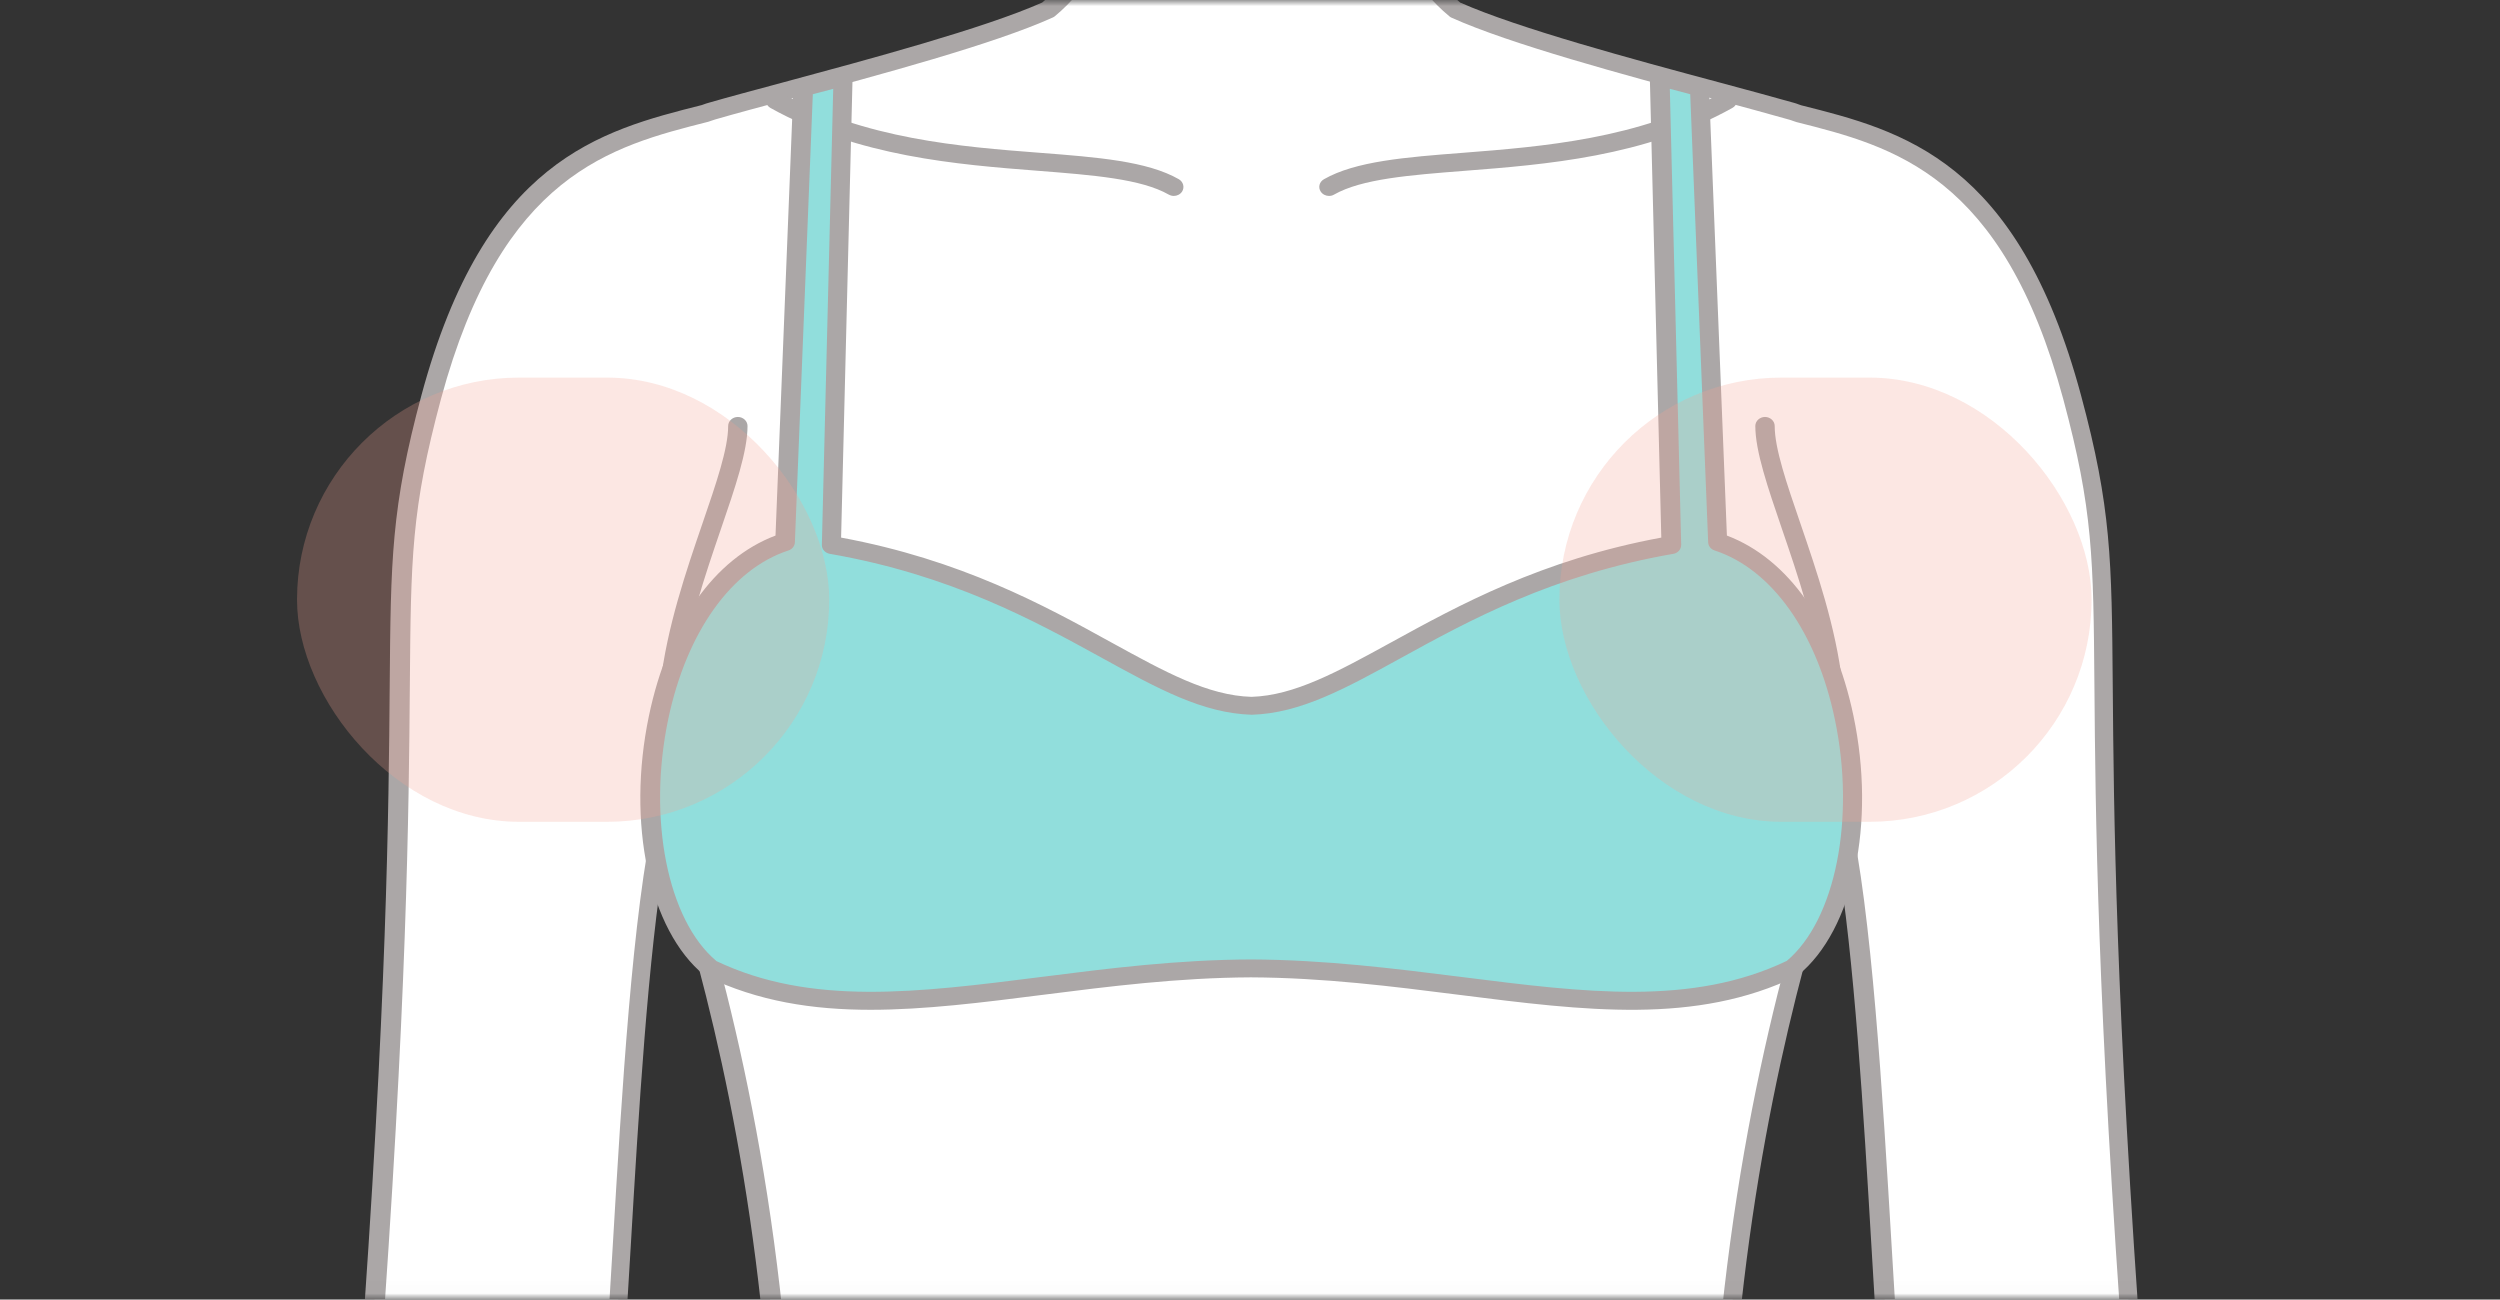 <svg width="202" height="105" viewBox="0 0 202 105" fill="none" xmlns="http://www.w3.org/2000/svg">
<rect x="0" y="0" width="202" height="105" fill="#333333" stroke="none"/>
<mask id="mask0_1409_10517" style="mask-type:luminance" maskUnits="userSpaceOnUse" x="0" y="0" width="202" height="105">
<path d="M202 0H0V104.986H202V0Z" fill="white"/>
</mask>
<g mask="url(#mask0_1409_10517)">
<path d="M175.789 186.586C176.853 170.602 178.293 131.108 172.43 111.734C167.757 48.195 172.148 49.691 167.412 32.104C162.468 13.731 153.643 11.293 145.308 9.186C145.109 9.118 144.922 9.05 144.723 8.992C138.162 7.108 123.766 3.602 117.57 0.796C112.396 -3.497 112.093 -9.789 112.708 -19.889C109.36 -18.83 92.857 -18.84 89.519 -19.889C90.134 -9.789 89.832 -3.497 84.657 0.796C78.451 3.593 64.065 7.098 57.504 8.992C57.306 9.05 57.118 9.128 56.92 9.186C48.585 11.293 39.77 13.731 34.815 32.104C30.079 49.691 34.471 48.195 29.797 111.734C23.934 131.108 25.364 170.602 26.438 186.586C25.051 197.104 20.888 209.126 21.712 217.419C21.754 217.846 21.827 218.215 21.911 218.545C22.109 222.896 25.697 230.101 28.41 232.345C31.237 234.675 34.888 236.21 35.92 236.88C44.652 242.551 45.497 237.336 37.746 232.529C35.462 231.111 33.073 228.975 31.977 227.703C33.678 228.781 35.545 229.927 36.4 230.334C40.886 232.442 44.902 230.199 39.029 226.518C33.031 222.76 30.986 219.944 30.986 219.944L30.058 222.012C29.693 220.332 29.39 218.749 29.317 218.176C29.307 218.099 29.296 217.992 29.286 217.885C33 214.807 36.661 210.242 36.661 210.242C38.101 208.494 44.412 203.833 39.655 186.431C39.613 186.276 39.572 186.14 39.53 185.984C39.905 147.917 50.462 139.401 48.981 116.774C48.981 116.745 48.981 116.716 48.981 116.677C50.181 108.763 50.744 78.309 53.592 65.869C57.838 78.629 62.062 95.022 63.2 116.745C62.939 135.992 54.635 136.177 51.526 157.415C50.671 163.251 50.139 169.165 49.909 174.807C46.895 195.336 57.358 237.152 61.645 276.452C62.626 285.493 64.191 294.505 65.254 309.295C65.254 309.499 65.254 309.702 65.254 309.906C65.453 315.413 63.523 349.168 65.807 360.841C68.415 374.213 71.806 410.182 68.979 427.992C68.478 429.216 68.05 430.575 67.716 432.119C65.526 442.228 54.844 448.958 58.192 456.63C58.63 460.349 67.915 459.339 74.33 459.572C82.07 459.844 88.934 461.009 89.352 456.766C89.769 452.444 89.122 439.451 87.954 430.245C87.912 429.886 87.85 429.536 87.777 429.187C87.839 428.866 87.871 428.546 87.871 428.225C87.871 404.705 89.623 387.818 90.447 380.059C91.991 365.463 96.362 349.43 95.913 318.782C95.892 317.248 95.82 315.801 95.715 314.412C94.797 287.328 98.48 233.801 98.511 204.911C99.408 204.532 100.284 204.125 101.119 203.639C101.953 204.125 102.83 204.532 103.727 204.911C103.748 233.801 107.44 287.319 106.522 314.403C106.418 315.791 106.345 317.238 106.324 318.773C105.876 349.42 110.247 365.453 111.79 380.049C112.615 387.808 114.357 404.695 114.367 428.215C114.367 428.536 114.409 428.856 114.461 429.177C114.388 429.526 114.336 429.876 114.284 430.235C113.115 439.441 112.469 452.435 112.886 456.756C113.303 460.99 120.167 459.834 127.907 459.562C134.323 459.329 143.607 460.339 144.045 456.62C147.394 448.948 136.722 442.219 134.521 432.11C134.187 430.565 133.76 429.206 133.259 427.982C130.442 410.172 133.833 374.203 136.43 360.831C138.704 349.158 136.774 315.403 136.983 309.897C136.983 309.693 136.983 309.489 136.983 309.285C138.047 294.485 139.612 285.474 140.592 276.433C144.869 237.132 155.343 195.317 152.328 174.788C152.099 169.146 151.567 163.232 150.711 157.395C147.603 136.157 139.299 135.973 139.038 116.726C140.175 95.002 144.4 78.61 148.646 65.85C151.494 78.29 152.057 108.743 153.257 116.658C153.257 116.687 153.257 116.716 153.257 116.755C151.786 139.381 162.332 147.908 162.708 185.965C162.666 186.12 162.624 186.256 162.583 186.412C157.826 203.814 164.137 208.475 165.576 210.223C165.576 210.223 169.248 214.787 172.952 217.866C172.952 217.972 172.931 218.07 172.92 218.157C172.847 218.74 172.545 220.313 172.169 221.993L171.241 219.924C171.241 219.924 169.196 222.74 163.198 226.499C157.325 230.179 161.341 232.413 165.827 230.315C166.682 229.907 168.549 228.761 170.25 227.683C169.155 228.946 166.766 231.082 164.481 232.51C156.741 237.317 157.575 242.532 166.307 236.86C167.339 236.19 171.001 234.656 173.818 232.325C176.53 230.082 180.108 222.876 180.316 218.526C180.4 218.186 180.473 217.827 180.515 217.399C181.339 209.106 177.166 197.084 175.789 186.567V186.586Z" fill="white"/>
<path d="M82.635 460.66C81.143 460.66 79.505 460.573 77.805 460.476C76.668 460.417 75.489 460.349 74.29 460.311C72.975 460.262 71.567 460.272 70.075 460.272C64.119 460.291 57.953 460.32 57.421 456.824C55.419 452.085 58.329 447.715 61.417 443.083C63.691 439.665 66.049 436.13 66.946 431.984C67.269 430.498 67.697 429.099 68.208 427.818C70.93 410.454 67.697 374.698 65.026 360.977C63.357 352.392 63.941 331.853 64.285 319.589C64.411 315.015 64.515 311.412 64.463 309.936C64.463 309.751 64.463 309.567 64.463 309.392C63.743 299.283 62.783 291.883 61.938 285.348C61.542 282.289 61.166 279.404 60.853 276.52C59.289 262.167 56.931 247.64 54.636 233.588C50.641 209.039 47.188 187.83 49.118 174.7C49.347 168.942 49.89 163.067 50.735 157.308C52.216 147.189 54.897 141.722 57.275 136.896C59.956 131.448 62.262 126.748 62.397 116.726C61.281 95.459 57.161 79.61 53.76 68.948C52.362 77.163 51.59 90.079 50.964 100.703C50.547 107.675 50.192 113.706 49.754 116.697C49.754 116.716 49.754 116.726 49.754 116.726C50.453 127.418 48.471 135.06 46.176 143.907C43.516 154.162 40.512 165.776 40.303 185.888L40.407 186.247C44.851 202.513 39.854 207.893 37.716 210.184C37.538 210.369 37.392 210.534 37.278 210.68C37.132 210.855 33.721 215.098 30.101 218.177C30.142 218.458 30.226 218.934 30.341 219.526C30.466 219.352 30.674 219.245 30.904 219.225C31.186 219.196 31.467 219.322 31.634 219.536C31.655 219.565 33.7 222.304 39.458 225.916C43.37 228.363 42.869 230.092 42.473 230.723C41.753 231.869 39.792 232.16 37.632 231.578C37.81 231.694 37.998 231.811 38.175 231.927C41.742 234.141 43.954 236.715 43.818 238.473C43.766 239.114 43.412 239.609 42.817 239.871C41.023 240.667 37.82 239.007 35.463 237.472C35.202 237.298 34.691 237.035 34.086 236.734C32.437 235.889 29.955 234.608 27.879 232.889C25.125 230.607 21.369 223.304 21.119 218.633C21.015 218.215 20.952 217.856 20.921 217.487C20.389 212.156 21.839 205.513 23.372 198.483C24.238 194.521 25.135 190.413 25.646 186.567C25.271 180.896 22.381 133.672 29.016 111.608C31.29 80.688 31.405 65.481 31.488 55.411C31.572 45.233 31.603 41.019 34.054 31.93C39.176 12.915 48.492 10.565 56.712 8.487L56.848 8.439C56.983 8.39 57.119 8.341 57.265 8.303C58.871 7.837 60.958 7.283 63.263 6.661C70.138 4.807 79.547 2.282 84.21 0.204C88.852 -3.7 89.363 -9.381 88.727 -19.83C88.717 -20.073 88.831 -20.306 89.03 -20.452C89.238 -20.597 89.509 -20.636 89.749 -20.558C92.931 -19.558 109.267 -19.558 112.438 -20.558C112.689 -20.636 112.96 -20.597 113.158 -20.452C113.367 -20.306 113.482 -20.073 113.461 -19.83C112.824 -9.391 113.346 -3.71 117.978 0.204C122.641 2.282 132.04 4.816 138.925 6.661C141.24 7.283 143.316 7.846 144.933 8.303C145.079 8.341 145.215 8.39 145.34 8.439L145.538 8.507C153.706 10.565 163.022 12.915 168.144 31.93C170.595 41.019 170.627 45.233 170.71 55.411C170.793 65.481 170.908 80.688 173.182 111.608C179.817 133.681 176.927 180.896 176.552 186.567C177.063 190.413 177.96 194.511 178.826 198.483C180.359 205.513 181.809 212.156 181.277 217.487C181.236 217.885 181.173 218.254 181.069 218.662C180.797 223.372 177.063 230.636 174.309 232.898C172.223 234.617 169.74 235.899 168.102 236.744C167.507 237.055 166.996 237.317 166.725 237.482C164.357 239.016 161.165 240.677 159.371 239.881C158.776 239.618 158.421 239.123 158.369 238.482C158.234 236.715 160.445 234.151 164.013 231.937C164.19 231.83 164.368 231.714 164.555 231.587C162.406 232.17 160.435 231.879 159.715 230.733C159.319 230.102 158.818 228.383 162.73 225.926C168.488 222.313 170.533 219.575 170.554 219.546C170.71 219.323 170.992 219.196 171.284 219.235C171.513 219.255 171.711 219.371 171.847 219.536C171.962 218.944 172.045 218.468 172.087 218.186C168.467 215.108 165.046 210.874 164.9 210.689C164.785 210.553 164.639 210.398 164.461 210.204C162.323 207.912 157.326 202.532 161.77 186.257L161.874 185.897C161.666 165.786 158.651 154.171 156.001 143.917C153.706 135.07 151.724 127.427 152.423 116.736C151.985 113.822 151.63 107.753 151.213 100.712C150.587 90.098 149.815 77.183 148.417 68.957C145.027 79.62 140.896 95.478 139.78 116.784C139.916 126.757 142.231 131.457 144.902 136.905C147.27 141.732 149.961 147.189 151.443 157.318C152.288 163.076 152.83 168.952 153.06 174.778C154.979 187.83 151.526 209.039 147.541 233.598C145.257 247.649 142.889 262.177 141.324 276.53C141.011 279.414 140.635 282.298 140.239 285.348C139.394 291.883 138.434 299.283 137.714 309.353C137.714 309.576 137.714 309.761 137.714 309.936C137.662 311.402 137.767 315.015 137.892 319.589C138.236 331.853 138.831 352.392 137.151 360.977C134.481 374.698 131.247 410.454 133.969 427.818C134.491 429.099 134.908 430.498 135.232 431.984C136.129 436.13 138.486 439.665 140.761 443.083C143.848 447.715 146.759 452.095 144.756 456.824C144.224 460.32 138.059 460.291 132.102 460.272C130.61 460.272 129.192 460.262 127.888 460.311C126.688 460.349 125.509 460.417 124.372 460.476C117.988 460.825 112.47 461.117 112.052 456.844C111.614 452.377 112.313 439.17 113.45 430.177C113.492 429.847 113.544 429.517 113.607 429.197C113.544 428.847 113.523 428.536 113.523 428.245C113.523 404.453 111.719 387.42 110.957 380.156C110.54 376.242 109.914 372.144 109.246 367.813C107.421 355.976 105.157 341.244 105.48 318.802C105.501 317.316 105.564 315.869 105.679 314.383C106.2 298.991 105.23 274.996 104.291 251.796C103.582 234.307 102.914 217.778 102.883 205.407C102.205 205.106 101.61 204.824 101.057 204.523C100.504 204.824 99.91 205.115 99.232 205.407C99.201 217.788 98.533 234.316 97.823 251.796C96.885 274.996 95.915 298.992 96.436 314.413C96.551 315.869 96.613 317.316 96.634 318.792C96.958 341.234 94.694 355.966 92.868 367.804C92.201 372.135 91.575 376.223 91.158 380.146C90.386 387.42 88.591 404.443 88.591 428.235C88.591 428.526 88.56 428.837 88.508 429.187C88.571 429.507 88.623 429.837 88.665 430.168C89.802 439.17 90.5 452.377 90.062 456.834C89.76 459.98 86.703 460.65 82.583 460.65L82.635 460.66ZM71.504 458.815C72.485 458.815 73.445 458.815 74.352 458.854C75.562 458.893 76.751 458.961 77.899 459.019C84.335 459.369 88.299 459.446 88.571 456.708C88.998 452.328 88.31 439.267 87.183 430.342C87.141 430.003 87.079 429.663 87.016 429.332C86.995 429.245 86.995 429.158 87.016 429.08C87.079 428.759 87.1 428.488 87.1 428.245C87.1 404.375 88.904 387.303 89.676 380.01C90.094 376.058 90.73 371.95 91.398 367.609C93.213 355.82 95.466 341.157 95.143 318.821C95.122 317.365 95.059 315.957 94.944 314.49C94.412 298.991 95.393 274.966 96.332 251.738C97.052 234.044 97.73 217.332 97.74 204.931C97.74 204.649 97.917 204.387 98.199 204.27C99.169 203.863 99.993 203.464 100.713 203.047C100.963 202.901 101.287 202.901 101.537 203.047C102.257 203.464 103.06 203.853 104.051 204.27C104.333 204.387 104.51 204.649 104.51 204.931C104.521 217.332 105.199 234.044 105.919 251.738C106.857 274.966 107.828 298.982 107.306 314.451C107.191 315.937 107.129 317.355 107.108 318.812C106.784 341.147 109.038 355.811 110.853 367.6C111.52 371.95 112.157 376.058 112.574 380.001C113.346 387.294 115.151 404.365 115.151 428.235C115.151 428.478 115.182 428.75 115.234 429.07C115.255 429.158 115.244 429.245 115.234 429.323C115.171 429.653 115.109 429.993 115.067 430.333C113.941 439.257 113.252 452.318 113.68 456.698C113.951 459.436 117.905 459.359 124.351 459.009C125.499 458.951 126.688 458.883 127.898 458.844C129.244 458.796 130.736 458.805 132.186 458.805C137.255 458.825 143.014 458.844 143.285 456.552C143.285 456.484 143.306 456.416 143.337 456.358C145.121 452.27 142.513 448.366 139.509 443.841C137.266 440.481 134.731 436.664 133.771 432.265C133.458 430.828 133.051 429.478 132.551 428.255C132.53 428.206 132.519 428.157 132.509 428.099C129.745 410.619 132.999 374.533 135.691 360.705C137.339 352.266 136.755 331.824 136.4 319.608C136.264 315.015 136.171 311.383 136.223 309.868C136.223 309.703 136.223 309.538 136.223 309.373C136.223 309.353 136.223 309.246 136.223 309.237C136.953 299.127 137.913 291.699 138.758 285.153C139.154 282.104 139.519 279.23 139.832 276.365C141.397 261.973 143.765 247.426 146.049 233.365C150.024 208.922 153.456 187.81 151.568 174.895C151.328 169.039 150.785 163.212 149.951 157.502C148.501 147.597 145.862 142.237 143.546 137.507C140.907 132.147 138.424 127.078 138.278 116.745C139.509 93.225 144.37 76.318 147.917 65.646C148.021 65.326 148.365 65.122 148.699 65.131C149.054 65.151 149.356 65.384 149.429 65.704C151.234 73.59 152.121 88.574 152.84 100.615C153.258 107.617 153.612 113.667 154.051 116.561C154.051 116.609 154.051 116.658 154.051 116.706C153.362 127.282 155.313 134.827 157.576 143.557C160.257 153.9 163.293 165.63 163.502 185.965C163.502 186.033 163.502 186.091 163.481 186.159L163.356 186.606C159.11 202.134 163.742 207.116 165.713 209.233C165.911 209.446 166.078 209.631 166.214 209.796C166.256 209.845 169.886 214.35 173.495 217.341C173.673 217.497 173.777 217.71 173.756 217.944C173.756 218.07 173.735 218.177 173.725 218.264C173.641 218.915 173.308 220.595 172.974 222.158C172.901 222.469 172.629 222.702 172.285 222.741C171.951 222.77 171.618 222.595 171.482 222.294L171.065 221.362C169.948 222.537 167.674 224.625 163.679 227.13C161.394 228.558 160.915 229.626 161.144 229.985C161.436 230.461 163.21 230.772 165.525 229.684C165.995 229.461 167.132 228.839 169.865 227.101C170.188 226.897 170.616 226.946 170.877 227.208C171.138 227.47 171.159 227.878 170.908 228.16C169.75 229.5 167.268 231.694 164.962 233.132C161.238 235.443 159.944 237.569 160.007 238.366C160.017 238.511 160.07 238.531 160.122 238.56C160.623 238.783 162.406 238.56 165.911 236.278C166.235 236.064 166.756 235.792 167.424 235.452C169.01 234.637 171.398 233.403 173.349 231.791C175.842 229.733 179.389 222.78 179.587 218.507C179.587 218.458 179.587 218.41 179.608 218.361C179.702 218.002 179.754 217.681 179.796 217.332C180.307 212.214 178.878 205.679 177.365 198.745C176.489 194.725 175.582 190.578 175.07 186.655C175.07 186.606 175.07 186.567 175.07 186.519C175.425 181.187 178.356 133.807 171.743 111.909C171.732 111.861 171.722 111.812 171.711 111.764C169.427 80.747 169.312 65.491 169.229 55.401C169.145 45.059 169.114 41.184 166.715 32.26C161.812 14.071 152.966 11.837 145.163 9.866L144.871 9.769C144.766 9.73 144.662 9.691 144.547 9.662C142.941 9.206 140.875 8.643 138.57 8.021C131.195 6.04 122.025 3.564 117.279 1.427C117.216 1.398 117.154 1.359 117.101 1.311C111.635 -3.234 111.416 -9.983 111.927 -18.976C107.337 -18.189 95.007 -18.189 90.406 -18.976C90.918 -9.983 90.699 -3.224 85.232 1.311C85.18 1.359 85.118 1.388 85.055 1.418C80.309 3.564 71.139 6.03 63.764 8.011C61.459 8.633 59.393 9.186 57.786 9.652C57.672 9.682 57.568 9.72 57.463 9.759L57.234 9.837C49.379 11.828 40.532 14.052 35.63 32.24C33.23 41.165 33.199 45.03 33.115 55.382C33.032 65.471 32.917 80.727 30.633 111.744C30.633 111.793 30.622 111.841 30.601 111.89C23.977 133.778 26.909 181.168 27.274 186.499C27.274 186.548 27.274 186.587 27.274 186.635C26.763 190.559 25.855 194.715 24.979 198.725C23.466 205.649 22.037 212.195 22.548 217.312C22.579 217.662 22.642 217.982 22.736 218.342C22.746 218.39 22.757 218.449 22.757 218.497C22.965 222.78 26.502 229.713 28.995 231.772C30.946 233.384 33.345 234.617 34.92 235.433C35.577 235.773 36.099 236.045 36.433 236.258C39.938 238.531 41.722 238.764 42.222 238.541C42.275 238.521 42.327 238.492 42.337 238.346C42.4 237.55 41.106 235.423 37.382 233.112C35.066 231.675 32.594 229.48 31.436 228.14C31.196 227.858 31.206 227.451 31.467 227.188C31.728 226.926 32.166 226.878 32.479 227.082C35.212 228.81 36.349 229.441 36.819 229.665C39.135 230.752 40.898 230.442 41.2 229.966C41.43 229.597 40.939 228.538 38.665 227.111C34.67 224.605 32.396 222.508 31.279 221.342L30.862 222.275C30.727 222.566 30.403 222.75 30.059 222.721C29.715 222.692 29.433 222.459 29.37 222.139C29.026 220.575 28.703 218.905 28.619 218.245C28.609 218.147 28.599 218.041 28.588 217.924C28.567 217.701 28.661 217.477 28.849 217.322C32.458 214.331 36.089 209.835 36.12 209.786C36.255 209.621 36.433 209.437 36.631 209.223C38.603 207.096 43.234 202.124 38.989 186.596L38.863 186.15C38.843 186.091 38.843 186.023 38.843 185.956C39.041 165.621 42.087 153.89 44.768 143.548C47.031 134.817 48.982 127.272 48.304 116.794C48.304 116.745 48.304 116.6 48.304 116.551C48.742 113.647 49.097 107.607 49.514 100.606C50.224 88.564 51.11 73.59 52.915 65.695C52.988 65.374 53.291 65.131 53.645 65.122C53.989 65.093 54.323 65.316 54.428 65.636C57.974 76.309 62.836 93.216 64.066 116.697C63.931 127.068 61.438 132.137 58.798 137.498C56.472 142.227 53.843 147.587 52.393 157.493C51.559 163.212 51.016 169.039 50.787 174.817C48.888 187.81 52.32 208.912 56.295 233.355C58.579 247.416 60.947 261.964 62.512 276.355C62.825 279.23 63.201 282.104 63.587 285.153C64.431 291.699 65.391 299.118 66.121 309.227C66.121 309.246 66.121 309.353 66.121 309.363C66.121 309.528 66.121 309.693 66.121 309.858C66.174 311.373 66.069 315.005 65.944 319.598C65.6 331.815 65.016 352.256 66.653 360.695C69.345 374.524 72.6 410.61 69.835 428.08C69.835 428.128 69.814 428.187 69.793 428.235C69.293 429.459 68.876 430.808 68.562 432.246C67.603 436.645 65.068 440.461 62.825 443.821C59.81 448.347 57.213 452.26 58.997 456.339C59.028 456.397 59.038 456.465 59.049 456.533C59.32 458.834 65.078 458.815 70.148 458.786C70.628 458.786 71.108 458.786 71.588 458.786L71.504 458.815Z" fill="#ABA7A7"/>
<path d="M75.099 77.408C67.264 77.408 59.858 73.961 56.102 68.523C50.542 60.463 54.131 49.965 56.76 42.293C57.876 39.04 58.836 36.243 58.836 34.418C58.836 34.02 59.19 33.69 59.618 33.69C60.046 33.69 60.4 34.02 60.4 34.418C60.4 36.467 59.409 39.37 58.252 42.74C55.717 50.14 52.253 60.269 57.417 67.746C60.995 72.922 68.193 76.146 75.735 75.961C82.735 75.787 88.556 72.708 91.727 67.523C91.936 67.173 92.415 67.047 92.791 67.251C93.166 67.455 93.302 67.892 93.083 68.241C89.641 73.883 83.329 77.224 75.777 77.418C75.547 77.418 75.328 77.418 75.099 77.418V77.408Z" fill="#ABA7A7"/>
<path d="M94.843 15.831C94.707 15.831 94.561 15.792 94.436 15.724C92.204 14.452 88.344 14.151 83.879 13.801C77.391 13.296 69.327 12.665 62.254 8.723C61.889 8.519 61.764 8.072 61.983 7.722C62.202 7.382 62.682 7.266 63.058 7.47C69.817 11.247 77.683 11.859 84.005 12.345C88.678 12.704 92.705 13.024 95.25 14.481C95.615 14.695 95.73 15.142 95.511 15.481C95.365 15.705 95.104 15.831 94.843 15.831Z" fill="#ABA7A7"/>
<path d="M127.132 77.408C126.902 77.408 126.683 77.408 126.454 77.408C118.891 77.214 112.59 73.874 109.147 68.231C108.939 67.882 109.064 67.435 109.439 67.241C109.815 67.037 110.295 67.163 110.504 67.513C113.675 72.698 119.496 75.777 126.495 75.952C134.027 76.126 141.235 72.922 144.813 67.736C149.977 60.259 146.514 50.13 143.979 42.73C142.831 39.37 141.83 36.457 141.83 34.418C141.83 34.02 142.185 33.69 142.612 33.69C143.04 33.69 143.395 34.02 143.395 34.418C143.395 36.243 144.354 39.04 145.471 42.293C148.099 49.965 151.688 60.472 146.128 68.523C142.372 73.961 134.966 77.408 127.132 77.408Z" fill="#ABA7A7"/>
<path d="M107.383 15.831C107.123 15.831 106.862 15.705 106.716 15.482C106.486 15.142 106.601 14.695 106.976 14.481C109.522 13.025 113.559 12.704 118.222 12.345C124.544 11.85 132.409 11.238 139.169 7.47C139.534 7.266 140.024 7.373 140.243 7.723C140.462 8.072 140.348 8.519 139.972 8.723C132.899 12.675 124.825 13.297 118.347 13.802C113.882 14.151 110.023 14.452 107.79 15.724C107.665 15.802 107.519 15.831 107.383 15.831Z" fill="#ABA7A7"/>
<path d="M138.8 43.789L137.329 7.062L134.106 6.207L135.045 44.041C117.154 47.149 109.445 56.792 101.1 57.034C92.755 56.782 85.056 47.149 67.155 44.041L68.094 6.207L64.871 7.062L63.4 43.798C51.518 47.673 49.119 71.475 57.381 78.253C69.492 84.099 83.992 78.331 101.09 78.253C118.187 78.331 132.687 84.089 144.799 78.253C153.06 71.475 150.672 47.673 138.779 43.798L138.8 43.789Z" fill="#91DEDC"/>
<path d="M70.36 81.592C65.655 81.592 61.253 80.913 57.049 78.883C56.997 78.854 56.945 78.825 56.892 78.786C52.449 75.144 50.613 66.521 52.438 57.82C53.992 50.41 57.706 45.147 62.661 43.273L64.111 7.022C64.122 6.711 64.351 6.439 64.675 6.352L67.898 5.497C68.138 5.429 68.399 5.478 68.587 5.623C68.785 5.769 68.9 5.983 68.889 6.216L67.961 43.438C77.662 45.234 84.37 48.915 89.773 51.896C94.155 54.304 97.608 56.208 101.123 56.305C104.586 56.198 108.05 54.295 112.421 51.896C117.835 48.925 124.532 45.234 134.233 43.438L133.305 6.216C133.305 5.983 133.409 5.769 133.607 5.623C133.806 5.478 134.066 5.439 134.296 5.497L137.519 6.352C137.843 6.439 138.072 6.711 138.083 7.022L139.533 43.273C144.488 45.147 148.201 50.41 149.756 57.82C151.581 66.511 149.756 75.135 145.301 78.786C145.249 78.825 145.197 78.864 145.145 78.883C137.019 82.806 128.141 81.68 117.866 80.379C112.504 79.699 106.965 78.999 101.071 78.97C95.187 78.999 89.648 79.699 84.286 80.379C79.331 81.01 74.7 81.592 70.318 81.592H70.36ZM57.852 77.64C65.509 81.301 74.136 80.204 84.109 78.941C89.523 78.252 95.114 77.543 101.102 77.523C107.1 77.553 112.692 78.261 118.106 78.941C128.089 80.204 136.706 81.301 144.373 77.64C148.306 74.329 149.944 66.142 148.254 58.111C146.783 51.081 143.152 45.982 138.542 44.477C138.239 44.38 138.031 44.118 138.02 43.817L136.57 7.614L134.922 7.177L135.84 44.02C135.84 44.38 135.579 44.691 135.204 44.749C125.419 46.448 118.669 50.158 113.245 53.139C108.676 55.654 105.066 57.635 101.144 57.752C97.18 57.635 93.57 55.654 89.001 53.139C83.577 50.158 76.828 46.448 67.043 44.749C66.667 44.681 66.396 44.37 66.406 44.02L67.324 7.177L65.676 7.614L64.226 43.817C64.216 44.118 64.007 44.38 63.704 44.477C59.104 45.982 55.474 51.071 53.992 58.111C52.313 66.142 53.94 74.338 57.873 77.64H57.852Z" fill="#ABA7A7"/>
</g>
<rect x="24" y="30.51" width="43" height="35.892" rx="17.946" fill="#F4A295" fill-opacity="0.26"/>
<rect x="126" y="30.51" width="43" height="35.892" rx="17.946" fill="#F4A295" fill-opacity="0.26"/>
</svg>
